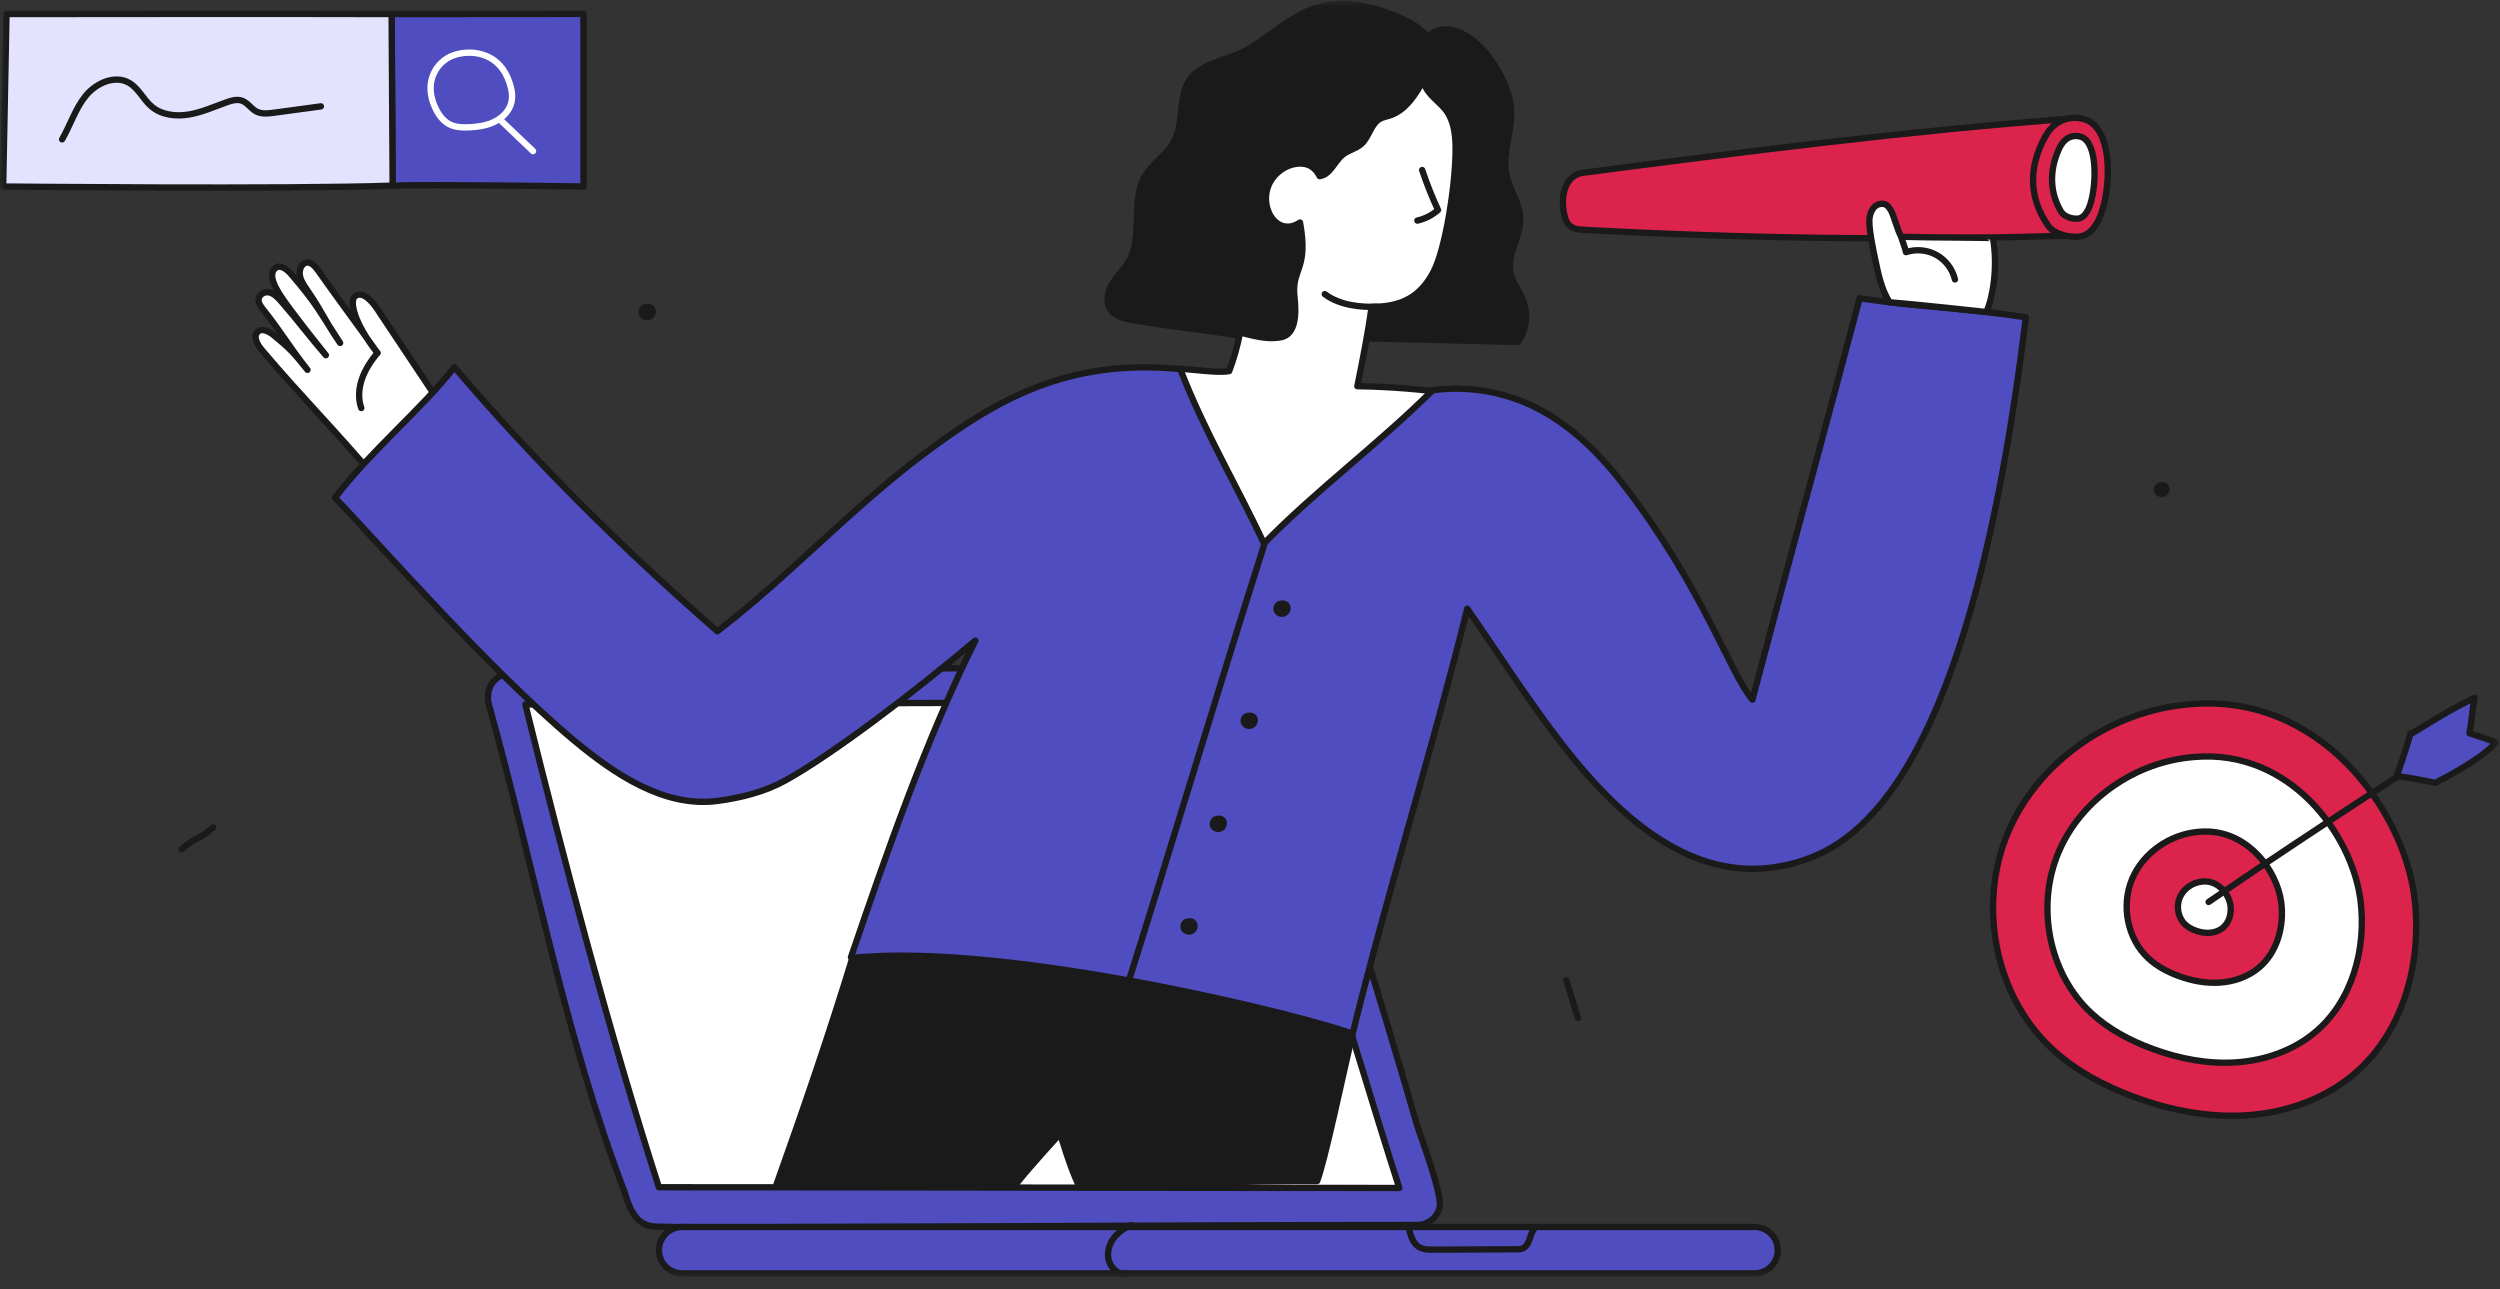 <svg width="192" height="99" viewBox="0 0 192 99" fill="none" xmlns="http://www.w3.org/2000/svg">
<rect x="0" y="0" width="192" height="99" fill="#333333" stroke="none"/>
<g id="Search 1" clip-path="url(#clip0_1917_744)">
<g id="Clip path group">
<mask id="mask0_1917_744" style="mask-type:luminance" maskUnits="userSpaceOnUse" x="0" y="0" width="192" height="99">
<g id="clip0_35_1577">
<path id="Vector" d="M191.919 0.063H0V98.267H191.919V0.063Z" fill="white"/>
</g>
</mask>
<g mask="url(#mask0_1917_744)">
<g id="Group">
<path id="Vector_2" d="M35.065 32.883C32.92 29.634 31.093 26.945 28.948 23.696C28.619 23.197 27.831 22.273 27.259 22.759C26.852 23.105 27.121 24.719 28.986 27.101C27.163 24.518 26.282 23.398 24.459 20.815C24.228 20.489 23.928 20.126 23.563 20.164C23.189 20.202 22.97 20.677 23.021 21.091C23.071 21.505 23.311 21.865 23.542 22.203C24.868 24.145 24.794 24.395 26.121 26.337C24.449 23.783 24.374 23.422 22.421 21.121C22.097 20.74 21.633 20.327 21.217 20.537C20.295 21.166 21.58 22.811 22.553 24.111C23.111 24.856 23.65 25.558 25.026 27.278C23.589 25.616 23.086 24.861 21.645 23.203C21.374 22.892 21.081 22.566 20.705 22.465C20.329 22.365 19.864 22.612 19.859 23.034C19.856 23.303 20.029 23.538 20.193 23.745C21.708 25.662 22.101 26.486 23.616 28.403C22.497 27.028 22.376 26.866 21.038 25.757C20.64 25.428 20.021 25.134 19.729 25.554C19.46 25.942 19.79 26.5 20.104 26.871C23.19 30.523 25.694 32.988 28.779 36.641" fill="white"/>
<path id="Vector_3" d="M35.065 32.883C32.92 29.634 31.093 26.945 28.948 23.696C28.619 23.197 27.831 22.273 27.259 22.759C26.852 23.105 27.121 24.719 28.986 27.101C27.163 24.518 26.282 23.398 24.459 20.815C24.228 20.489 23.928 20.126 23.563 20.164C23.189 20.202 22.97 20.677 23.021 21.091C23.071 21.505 23.311 21.865 23.542 22.203C24.868 24.145 24.794 24.395 26.121 26.337C24.449 23.783 24.374 23.422 22.421 21.121C22.097 20.74 21.633 20.327 21.217 20.537C20.295 21.166 21.58 22.811 22.553 24.111C23.111 24.856 23.65 25.558 25.026 27.278C23.589 25.616 23.086 24.861 21.645 23.203C21.374 22.892 21.081 22.566 20.705 22.465C20.329 22.365 19.864 22.612 19.859 23.034C19.856 23.303 20.029 23.538 20.193 23.745C21.708 25.662 22.101 26.486 23.616 28.403C22.497 27.028 22.376 26.866 21.038 25.757C20.64 25.428 20.021 25.134 19.729 25.554C19.46 25.942 19.79 26.5 20.104 26.871C23.19 30.523 25.694 32.988 28.779 36.641" stroke="#1A1A1A" stroke-width="0.487" stroke-linecap="round" stroke-linejoin="round"/>
<path id="Vector_4" d="M28.986 27.101C28.5 27.698 28.063 28.348 27.808 29.074C27.552 29.8 27.489 30.612 27.746 31.338" stroke="#1A1A1A" stroke-width="0.487" stroke-linecap="round" stroke-linejoin="round"/>
<path id="Vector_5" d="M40.348 51.492C39.419 51.556 38.366 51.686 37.818 52.44C37.487 52.896 37.419 53.492 37.514 53.986C41.087 66.84 43.31 79.367 47.996 91.626C48.802 94.525 50.066 94.162 51.103 94.216C53.608 94.347 87.588 94.075 108.867 94.079C109.687 94.079 110.49 93.419 110.575 92.603C110.663 91.751 109.834 89.288 108.852 86.489C106.559 78.487 101.058 60.711 98.856 53.024C98.531 51.891 97.338 51.071 96.16 51.103C86.707 51.359 41.336 51.423 40.348 51.492Z" fill="#504DC1" stroke="#1A1A1A" stroke-width="0.487" stroke-linecap="round" stroke-linejoin="round"/>
<path id="Vector_6" d="M109.647 2.831C111.25 1.374 113.376 2.968 114.546 4.645C115.389 5.852 116.045 7.252 116.057 8.725C116.071 10.264 115.384 11.793 115.67 13.306C115.897 14.504 116.717 15.564 116.747 16.783C116.783 18.218 115.706 19.579 116.007 20.982C116.162 21.705 116.663 22.301 116.944 22.985C117.379 24.043 117.244 25.317 116.597 26.26C109.481 26.087 102.365 25.915 95.191 25.788C92.37 25.296 90.335 25.162 86.778 24.541C86.223 24.444 85.636 24.247 85.305 23.791C84.876 23.202 85.066 22.357 85.454 21.74C85.842 21.123 86.4 20.622 86.751 19.984C87.73 18.204 86.887 15.337 87.898 13.575C88.484 12.553 89.606 11.918 90.165 10.881C90.895 9.527 90.511 7.788 91.201 6.413C92.002 4.816 94.183 4.716 95.742 3.843C97.577 2.815 99.111 1.209 101.121 0.591C102.626 0.128 104.266 0.273 105.774 0.727C107.282 1.18 108.877 1.867 109.647 2.831Z" fill="#1A1A1A" stroke="#1A1A1A" stroke-width="0.487" stroke-linecap="round" stroke-linejoin="round"/>
<path id="Vector_7" d="M40.348 54.1C43.282 65.992 46.863 79.564 50.605 91.181C72.632 91.181 86.028 91.235 107.466 91.235C103.989 80.441 96.19 53.922 96.19 53.922C96.19 53.922 42.636 54.063 40.348 54.1Z" fill="white" stroke="#1A1A1A" stroke-width="0.487" stroke-linecap="round" stroke-linejoin="round"/>
<path id="Vector_8" d="M109.388 6.047C109.277 7.02 110.372 7.624 110.989 8.384C111.65 9.199 111.784 10.315 111.791 11.364C111.808 14.064 111.031 19.064 110.104 20.855C109.085 22.823 107.61 23.568 105.341 23.568C105.072 25.525 104.639 27.726 104.243 29.66C106.783 29.697 109.32 29.903 111.833 30.275C111.436 32.393 110.969 34.521 110.05 36.47C109.149 38.38 107.836 40.067 106.423 41.638C105.262 42.928 104.012 44.163 102.534 45.071C100.464 46.342 97.979 46.922 95.561 46.699C94.65 46.614 93.736 46.414 92.938 45.97C92.172 45.544 91.543 44.911 90.979 44.242C88.175 40.913 86.803 36.141 88.355 32.074C88.729 31.093 89.269 30.044 88.947 29.003C89.498 28.575 89.636 28.318 90.334 28.318C91.428 28.318 93.49 28.686 94.404 28.496C94.73 27.646 95.049 26.557 95.237 25.534C96.921 25.985 97.492 26.014 98.255 25.922C99.917 25.723 99.407 23.058 99.387 22.451C99.324 20.583 100.473 20.576 99.841 17.091C97.966 18.329 96.507 15.673 97.605 13.879C98.001 13.232 98.667 12.751 99.41 12.603C99.779 12.53 100.172 12.539 100.518 12.686C100.864 12.834 101.156 13.132 101.348 13.527C102.175 13.414 102.483 12.377 103.14 11.862C103.565 11.53 104.138 11.422 104.542 11.065C105.152 10.526 105.267 9.521 105.979 9.127C106.21 8.998 106.477 8.954 106.729 8.873C108.002 8.463 108.776 7.146 109.387 6.046L109.388 6.047Z" fill="white" stroke="#1A1A1A" stroke-width="0.487" stroke-linecap="round" stroke-linejoin="round"/>
<path id="Vector_9" d="M74.906 49.198C71.094 56.858 68.116 65.422 65.352 73.519C78.213 76.1 91.014 78.042 103.877 79.401C106.579 68.425 110.094 57.272 112.684 46.746C115.467 50.74 118.506 55.603 121.786 59.368C128.212 66.743 133.703 67.578 138.282 66.141C142.716 64.749 151.323 59.555 155.583 24.368C150.545 23.598 147.492 23.619 142.821 22.906C139.892 34.023 137.832 41.411 134.584 53.735C132.834 51.67 130.768 45.074 124.607 37.125C122.657 34.609 120.29 32.327 117.384 31.029C115.092 30.006 112.514 29.635 110.026 29.97C105.905 34.072 101.027 37.685 97.075 41.738C94.942 37.197 92.521 33.193 90.644 28.347C81.958 27.499 76.465 30.721 70.905 34.894C65.345 39.068 60.608 44.249 55.092 48.481C47.581 41.917 40.946 35.309 34.899 28.2C32.321 31.492 28.593 34.493 25.729 38.229C28.746 41.336 37.505 51.39 44.096 56.877C47.23 59.486 51.056 62.049 55.098 61.512C56.906 61.271 58.728 60.82 60.322 59.936C63.911 57.946 70.054 53.291 74.905 49.198H74.906Z" fill="#504DC1" stroke="#1A1A1A" stroke-width="0.487" stroke-linecap="round" stroke-linejoin="round"/>
<path id="Vector_10" d="M101.741 22.59C102.928 23.477 104.541 23.601 105.774 23.559" stroke="#1A1A1A" stroke-width="0.487" stroke-linecap="round" stroke-linejoin="round"/>
<path id="Vector_11" d="M109.222 13.058C109.571 14.103 109.978 15.129 110.441 16.129C109.99 16.527 109.438 16.809 108.852 16.942" stroke="#1A1A1A" stroke-width="0.487" stroke-linecap="round" stroke-linejoin="round"/>
<path id="Vector_12" d="M65.463 73.568C63.737 79.226 61.739 85.07 59.639 90.951C65.898 90.938 70.493 90.968 78.009 90.968C79.2 89.464 81.421 87.065 81.421 87.065C81.421 87.065 82.209 89.753 82.82 90.973C89.108 90.956 95.233 90.695 101.149 90.711C101.673 89.508 103.236 82.107 103.877 79.4C100.677 78.133 77.507 72.318 65.463 73.568Z" fill="#1A1A1A" stroke="#1A1A1A" stroke-width="0.487" stroke-linecap="round" stroke-linejoin="round"/>
<path id="Vector_13" d="M97.166 41.591C93.047 54.543 90.096 64.635 86.118 77.144" stroke="#1A1A1A" stroke-width="0.487" stroke-linecap="round" stroke-linejoin="round"/>
<path id="Vector_14" d="M44.81 1.068C44.81 1.068 31.066 1.083 30.076 1.079C30.102 5.688 30.128 9.647 30.154 14.256C33.132 14.149 44.81 14.325 44.81 14.325L44.81 1.068Z" fill="#504DC1" stroke="#1A1A1A" stroke-width="0.487" stroke-linecap="round" stroke-linejoin="round"/>
<path id="Vector_15" d="M0.499 1.079L0.243 14.324C0.243 14.324 22.128 14.545 30.155 14.256C30.128 9.647 30.102 5.688 30.076 1.079C23.567 1.053 0.499 1.079 0.499 1.079Z" fill="#E3E3FF" stroke="#1A1A1A" stroke-width="0.487" stroke-linecap="round" stroke-linejoin="round"/>
<path id="Vector_16" d="M34.361 4.467C33.683 4.875 33.205 5.598 33.094 6.382C33.002 7.042 33.161 7.719 33.448 8.321C33.689 8.825 34.037 9.302 34.535 9.553C34.988 9.781 35.517 9.8 36.023 9.777C36.662 9.748 37.309 9.659 37.891 9.394C38.473 9.129 38.988 8.67 39.212 8.072C39.465 7.396 39.268 6.648 38.987 5.984C38.024 3.709 35.51 3.776 34.361 4.467L34.361 4.467Z" stroke="white" stroke-width="0.487" stroke-linecap="round" stroke-linejoin="round"/>
<path id="Vector_17" d="M38.552 9.331L40.936 11.605" stroke="white" stroke-width="0.487" stroke-linecap="round" stroke-linejoin="round"/>
<path id="Vector_18" d="M4.769 10.702C5.404 9.605 5.781 8.352 6.578 7.366C7.374 6.38 8.824 5.727 9.919 6.364C10.648 6.788 11.005 7.646 11.649 8.189C12.422 8.841 13.529 8.962 14.526 8.791C15.523 8.619 16.455 8.193 17.408 7.854C17.789 7.718 18.21 7.596 18.59 7.736C19.025 7.895 19.282 8.353 19.693 8.566C20.096 8.775 20.58 8.719 21.03 8.659C22.235 8.496 23.439 8.332 24.644 8.169" stroke="#1A1A1A" stroke-width="0.487" stroke-linecap="round" stroke-linejoin="round"/>
<path id="Vector_19" d="M121.397 17.634C133.944 18.328 146.521 18.481 159.082 18.09C158.18 17.879 157.658 17.086 157.372 16.343C156.513 14.114 157.684 10.918 159.23 9.097C146.571 10.037 133.77 11.679 121.453 13.284C119.901 13.642 119.844 15.671 120.228 16.809C120.37 17.229 120.658 17.593 121.397 17.634L121.397 17.634Z" fill="#DB234B" stroke="#1A1A1A" stroke-width="0.487" stroke-linecap="round" stroke-linejoin="round"/>
<path id="Vector_20" d="M157.104 10.441C157.913 9.013 159.249 8.915 160.066 9.152C162.319 9.805 162.128 14.393 161.341 16.499C161.05 17.276 160.505 18.092 159.679 18.172C158.922 18.246 157.773 17.99 157.33 17.373C155.939 15.436 155.644 13.015 157.103 10.441H157.104Z" fill="#DB234B" stroke="#1A1A1A" stroke-width="0.487" stroke-linecap="round" stroke-linejoin="round"/>
<path id="Vector_21" d="M158.146 11.408C158.606 10.415 159.366 10.347 159.83 10.511C161.112 10.966 161.003 14.157 160.555 15.623C160.39 16.163 160.08 16.731 159.61 16.787C159.18 16.838 158.527 16.66 158.275 16.23C157.484 14.883 157.317 13.199 158.146 11.409L158.146 11.408Z" fill="white" stroke="#1A1A1A" stroke-width="0.487" stroke-linecap="round" stroke-linejoin="round"/>
<path id="Vector_22" d="M152.551 23.963C153.03 22.919 153.45 20.585 153.066 18.301C153.034 18.239 148.225 18.256 146.016 18.185C145.738 17.743 145.448 16.522 145.205 16.129C145.111 15.977 145.007 15.824 144.854 15.733C144.584 15.573 144.217 15.657 143.985 15.868C143.753 16.08 143.637 16.392 143.585 16.701C143.474 17.352 143.856 19.152 143.992 19.798C144.235 20.944 144.487 22.262 145.131 23.219C146.756 23.329 152.551 23.963 152.551 23.963L152.551 23.963Z" fill="white" stroke="#1A1A1A" stroke-width="0.487" stroke-linecap="round" stroke-linejoin="round"/>
<path id="Vector_23" d="M168.2 54.086C162.216 54.55 156.539 58.419 154.207 63.949C151.876 69.478 153.174 76.427 157.56 80.523C159.378 82.222 161.624 83.412 163.96 84.268C166.716 85.278 169.663 85.849 172.591 85.649C175.519 85.449 178.43 84.446 180.69 82.574C184.588 79.345 186.073 73.844 185.416 68.826C184.538 62.118 178.118 53.196 168.2 54.086Z" fill="#DB234B" stroke="#1A1A1A" stroke-width="0.487" stroke-linecap="round" stroke-linejoin="round"/>
<path id="Vector_24" d="M168.487 58.141C164.042 58.485 159.825 61.359 158.092 65.467C156.36 69.575 157.325 74.737 160.583 77.781C161.934 79.042 163.602 79.926 165.338 80.562C167.385 81.313 169.574 81.737 171.75 81.588C173.926 81.44 176.088 80.695 177.767 79.304C180.662 76.905 181.766 72.819 181.278 69.09C180.625 64.107 175.856 57.479 168.487 58.14L168.487 58.141Z" fill="white" stroke="#1A1A1A" stroke-width="0.487" stroke-linecap="round" stroke-linejoin="round"/>
<path id="Vector_25" d="M168.881 63.883C166.685 64.053 164.602 65.473 163.747 67.502C162.891 69.531 163.368 72.08 164.977 73.584C165.644 74.207 166.468 74.643 167.325 74.958C168.336 75.328 169.418 75.538 170.492 75.464C171.567 75.391 172.635 75.023 173.464 74.336C174.894 73.151 175.439 71.133 175.198 69.291C174.876 66.83 172.52 63.556 168.881 63.883H168.881Z" fill="#DB234B" stroke="#1A1A1A" stroke-width="0.487" stroke-linecap="round" stroke-linejoin="round"/>
<path id="Vector_26" d="M169.152 67.701C168.405 67.759 167.696 68.242 167.405 68.932C167.114 69.623 167.276 70.49 167.823 71.001C168.05 71.214 168.33 71.362 168.622 71.469C168.966 71.595 169.334 71.666 169.7 71.641C170.065 71.616 170.429 71.491 170.711 71.257C171.197 70.854 171.383 70.168 171.301 69.541C171.191 68.704 170.39 67.59 169.151 67.701H169.152Z" fill="white" stroke="#1A1A1A" stroke-width="0.487" stroke-linecap="round" stroke-linejoin="round"/>
<path id="Vector_27" d="M169.62 69.273C175.629 65.157 181.714 61.152 187.87 57.261" stroke="#1A1A1A" stroke-width="0.487" stroke-linecap="round" stroke-linejoin="round"/>
<path id="Vector_28" d="M184.066 59.592C184.455 58.521 184.81 57.437 185.129 56.343C185.287 56.398 187.247 54.954 190.042 53.585C189.914 54.226 189.786 55.678 189.658 56.319C190.339 56.522 191.013 56.754 191.674 57.014C190.732 58.272 187.035 60.124 187.035 60.124C187.035 60.124 185.235 59.739 184.065 59.592L184.066 59.592Z" fill="#504DC1" stroke="#1A1A1A" stroke-width="0.487" stroke-linecap="round" stroke-linejoin="round"/>
<path id="Vector_29" d="M134.751 94.231H52.387C51.403 94.231 50.605 95.029 50.605 96.013C50.605 96.998 51.403 97.796 52.387 97.796H134.751C135.736 97.796 136.534 96.998 136.534 96.014C136.534 95.029 135.736 94.231 134.751 94.231Z" fill="#504DC1" stroke="#1A1A1A" stroke-width="0.487" stroke-linecap="round" stroke-linejoin="round"/>
<path id="Vector_30" d="M86.883 94.079C86.334 94.318 85.82 94.671 85.48 95.164C85.139 95.656 84.99 96.301 85.176 96.871C85.362 97.44 85.917 97.895 86.515 97.878" stroke="#1A1A1A" stroke-width="0.487" stroke-linecap="round" stroke-linejoin="round"/>
<path id="Vector_31" d="M108.178 94.196C108.303 94.811 108.482 95.503 109.033 95.802C109.35 95.974 109.727 95.976 110.087 95.974C112.221 95.964 114.355 95.954 116.488 95.944C116.638 95.943 116.792 95.942 116.932 95.887C117.484 95.673 117.451 94.87 117.806 94.395" stroke="#1A1A1A" stroke-width="0.487" stroke-linecap="round" stroke-linejoin="round"/>
<path id="Vector_32" d="M16.379 63.544C15.068 64.641 15.268 64.116 13.958 65.213" stroke="#1A1A1A" stroke-width="0.487" stroke-linecap="round" stroke-linejoin="round"/>
<path id="Vector_33" d="M120.296 75.29C120.592 76.258 120.888 77.227 121.185 78.195" stroke="#1A1A1A" stroke-width="0.487" stroke-linecap="round" stroke-linejoin="round"/>
<path id="Vector_34" d="M146.015 18.185C146.123 18.608 146.291 18.944 146.38 19.365C147.146 19.108 148.018 19.189 148.723 19.583C149.428 19.976 149.955 20.675 150.14 21.462" stroke="#1A1A1A" stroke-width="0.487" stroke-linecap="round" stroke-linejoin="round"/>
<path id="Vector_35" d="M165.872 37.291C165.691 37.348 165.601 37.587 165.689 37.755C165.777 37.922 166.01 37.989 166.179 37.905C166.347 37.821 166.435 37.597 166.355 37.427C166.274 37.257 166.053 37.234 165.872 37.291Z" fill="#1A1A1A" stroke="#1A1A1A" stroke-width="0.487" stroke-linecap="round" stroke-linejoin="round"/>
<path id="Vector_36" d="M49.541 23.605C49.333 23.67 49.229 23.945 49.33 24.139C49.43 24.332 49.699 24.409 49.894 24.312C50.088 24.215 50.189 23.957 50.096 23.762C50.004 23.566 49.749 23.539 49.541 23.605Z" fill="#1A1A1A" stroke="#1A1A1A" stroke-width="0.487" stroke-linecap="round" stroke-linejoin="round"/>
<path id="Vector_37" d="M98.287 46.388C98.079 46.453 97.976 46.728 98.076 46.922C98.177 47.115 98.446 47.192 98.641 47.095C98.835 46.998 98.935 46.74 98.843 46.545C98.751 46.349 98.496 46.322 98.287 46.388Z" fill="#1A1A1A" stroke="#1A1A1A" stroke-width="0.487" stroke-linecap="round" stroke-linejoin="round"/>
<path id="Vector_38" d="M95.77 54.994C95.562 55.059 95.459 55.335 95.559 55.528C95.66 55.721 95.929 55.798 96.124 55.701C96.318 55.604 96.418 55.346 96.326 55.151C96.234 54.955 95.979 54.928 95.77 54.994Z" fill="#1A1A1A" stroke="#1A1A1A" stroke-width="0.487" stroke-linecap="round" stroke-linejoin="round"/>
<path id="Vector_39" d="M93.398 62.908C93.19 62.974 93.087 63.249 93.188 63.442C93.288 63.636 93.557 63.712 93.752 63.615C93.946 63.519 94.046 63.261 93.954 63.065C93.862 62.87 93.607 62.843 93.398 62.908Z" fill="#1A1A1A" stroke="#1A1A1A" stroke-width="0.487" stroke-linecap="round" stroke-linejoin="round"/>
<path id="Vector_40" d="M91.147 70.792C90.939 70.857 90.835 71.132 90.936 71.326C91.036 71.519 91.305 71.596 91.5 71.499C91.694 71.402 91.795 71.144 91.702 70.948C91.61 70.753 91.355 70.726 91.147 70.792Z" fill="#1A1A1A" stroke="#1A1A1A" stroke-width="0.487" stroke-linecap="round" stroke-linejoin="round"/>
</g>
</g>
</g>
</g>
<defs>
<clipPath id="clip0_1917_744">
<rect width="192" height="98.436" fill="white" transform="translate(0 0.063)"/>
</clipPath>
</defs>
</svg>
